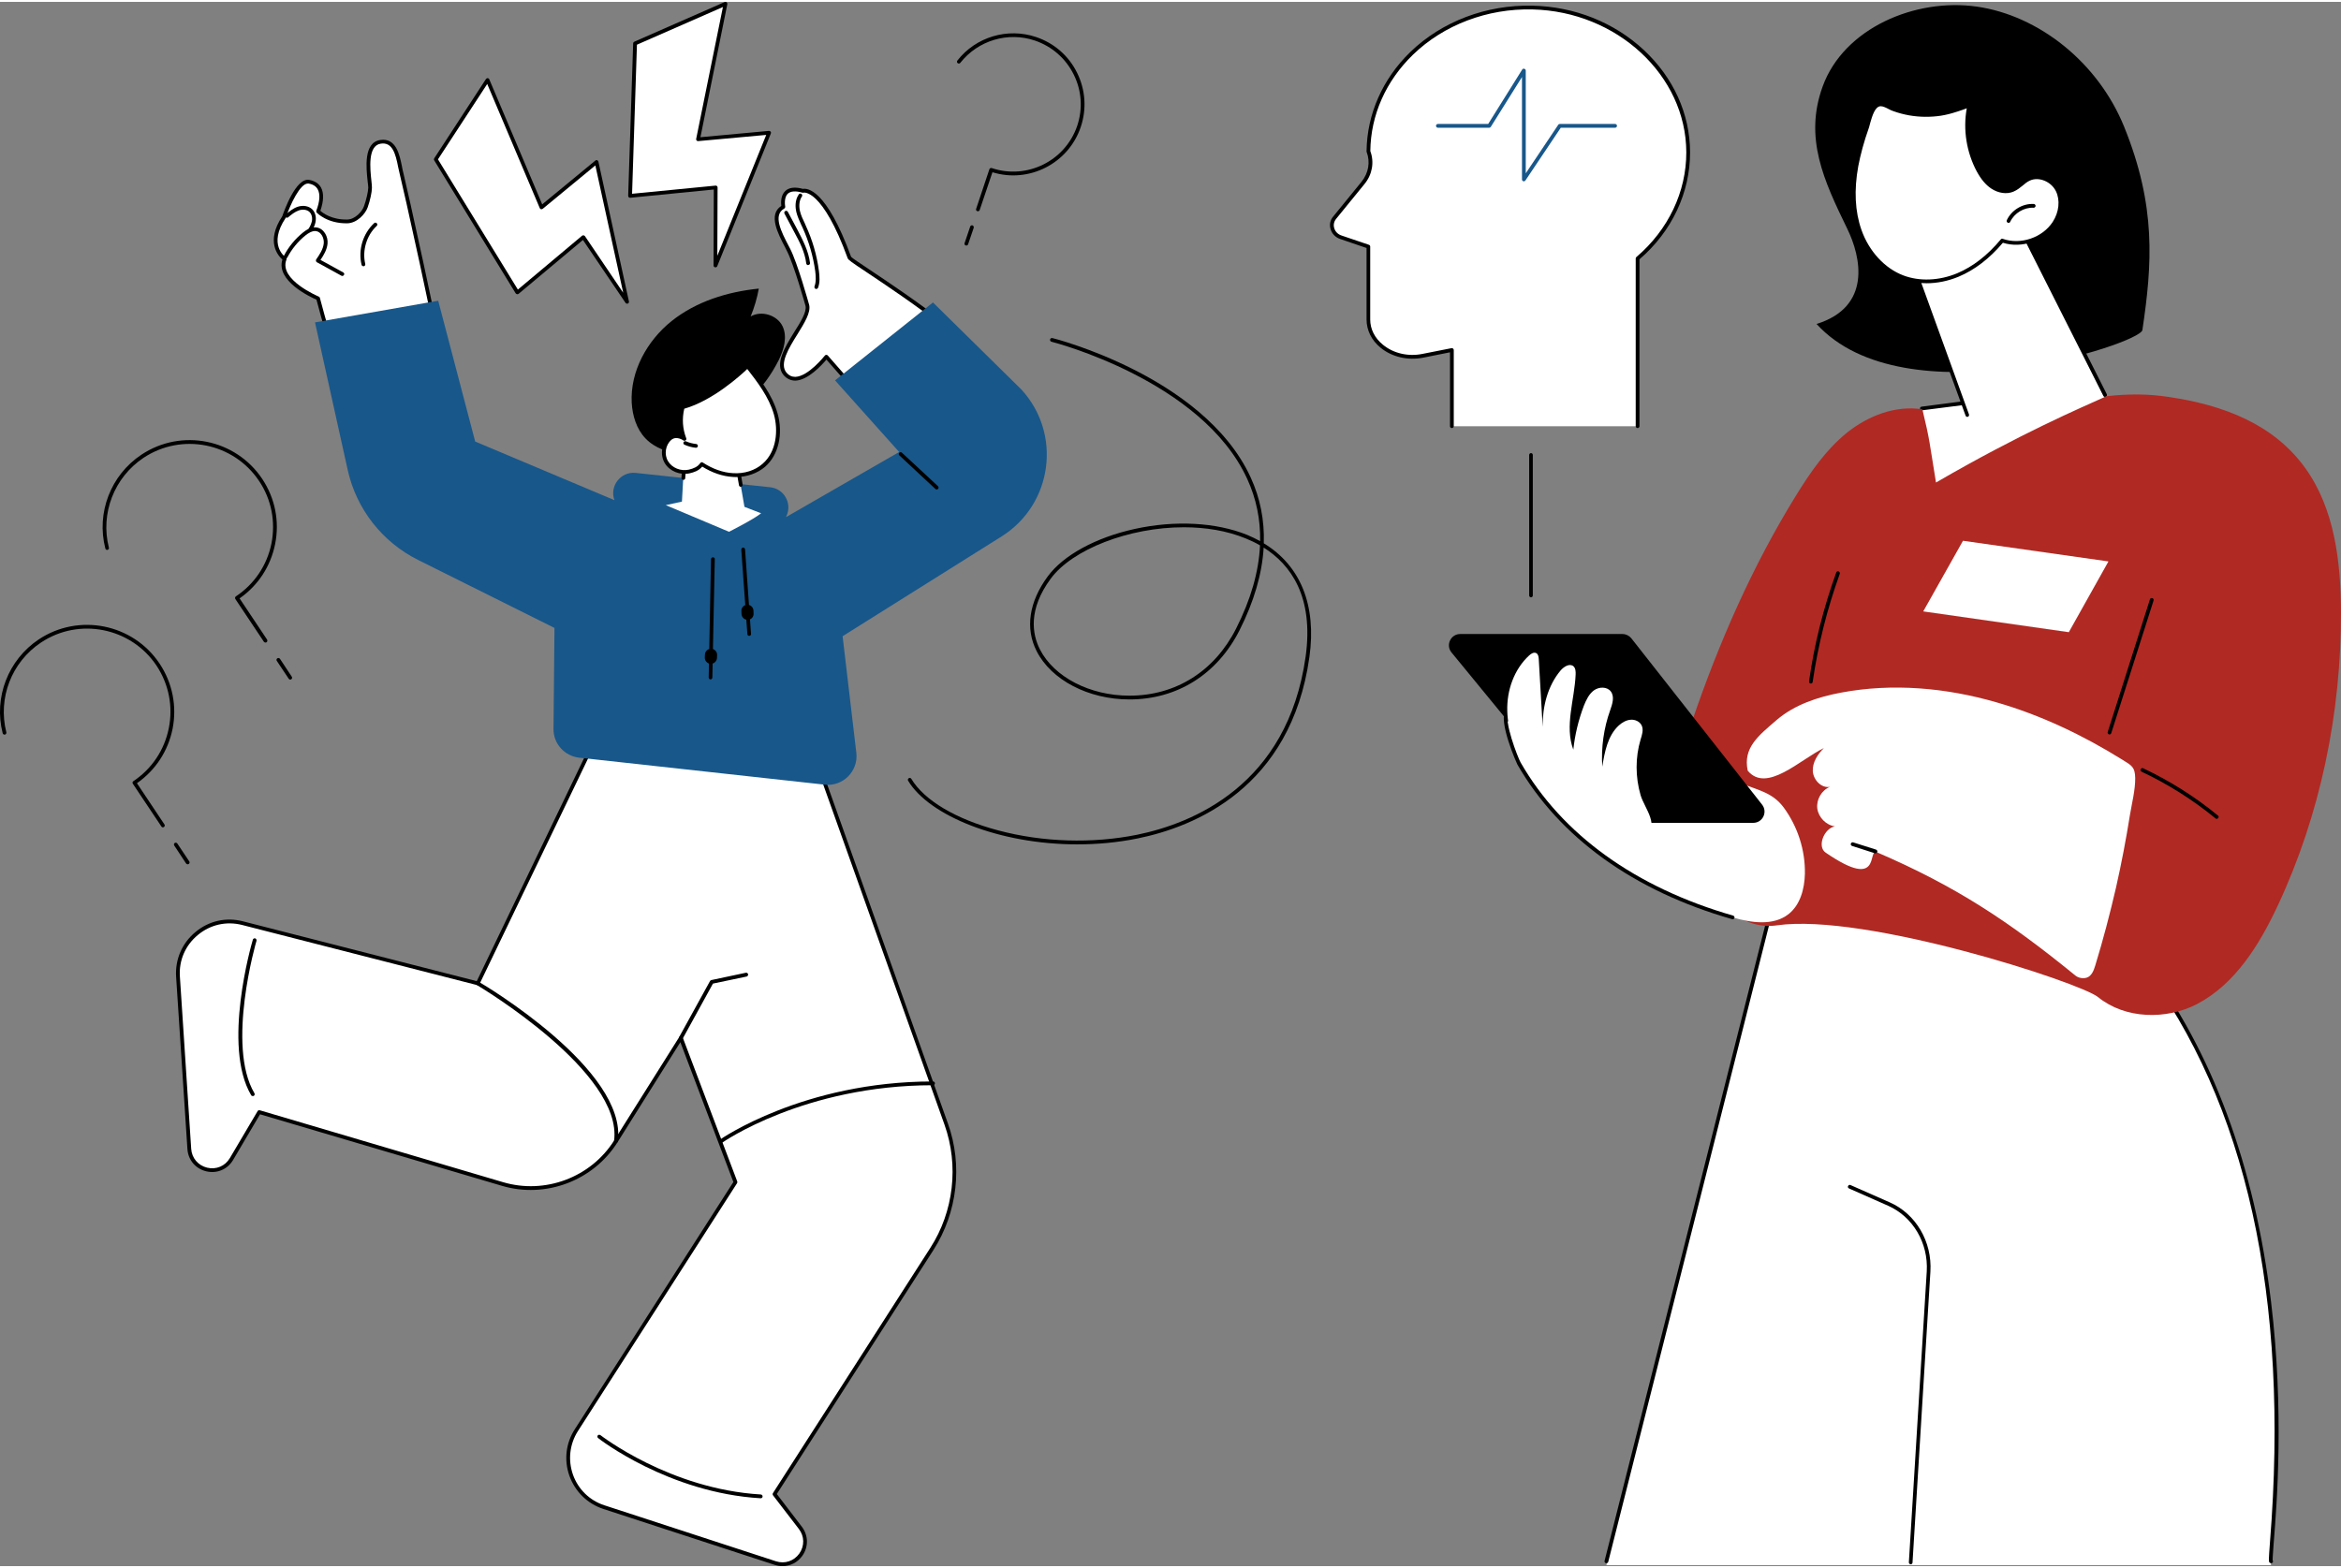 <?xml version="1.0" encoding="UTF-8"?>
<!DOCTYPE svg PUBLIC "-//W3C//DTD SVG 1.1//EN" "http://www.w3.org/Graphics/SVG/1.1/DTD/svg11.dtd">
<svg xmlns="http://www.w3.org/2000/svg" xmlns:xlink="http://www.w3.org/1999/xlink" xmlns:xodm="http://www.corel.com/coreldraw/odm/2003" xml:space="preserve" width="200" height="134" version="1.1" style="shape-rendering:geometricPrecision; text-rendering:geometricPrecision; image-rendering:optimizeQuality; fill-rule:evenodd; clip-rule:evenodd" viewBox="0 0 192.48 128.65">
 <rect x="0" y="0" width="192.48" height="128.65" fill="#808080" stroke="none"/>
 <defs>
  <style type="text/css">
   <![CDATA[
    .fil1 {fill:black;fill-rule:nonzero}
    .fil2 {fill:#18578A;fill-rule:nonzero}
    .fil3 {fill:#B02923;fill-rule:nonzero}
    .fil0 {fill:white;fill-rule:nonzero}
   ]]>
  </style>
 </defs>
 <g id="Ebene_x0020_1">
  <g id="_3050935566624">
   <path class="fil0" d="M67.49 63.34l10.31 28.96c1.22,3.42 0.79,7.21 -1.18,10.26l-12.94 20.17 2.12 2.77c1.12,1.45 -0.31,3.47 -2.06,2.9l-14.08 -4.6c-2.65,-0.86 -3.77,-4 -2.26,-6.34l13.07 -20.38 -4.49 -11.87 -5.33 8.49c-1.97,3.13 -5.8,4.57 -9.35,3.52l-19.99 -5.91 -2.27 3.86c-0.94,1.57 -3.36,1 -3.47,-0.83l-0.93 -14.17c-0.2,-2.89 2.5,-5.12 5.3,-4.4l19.35 4.95 9.68 -20.14 18.52 2.76z"/>
   <path class="fil1" d="M55.98 85.06c0,0 0.01,0 0.01,0 0.06,0 0.11,0.04 0.14,0.1l4.49 11.86c0.01,0.05 0.01,0.1 -0.02,0.14l-13.08 20.38c-0.69,1.08 -0.83,2.39 -0.41,3.59 0.43,1.21 1.38,2.13 2.59,2.52l14.09 4.6c0.73,0.24 1.48,-0.01 1.93,-0.63 0.44,-0.63 0.43,-1.42 -0.04,-2.03l-2.12 -2.76c-0.04,-0.06 -0.04,-0.13 -0.01,-0.18l12.94 -20.17c1.93,-2.99 2.36,-6.78 1.17,-10.13l-10.29 -28.87 -18.31 -2.73 -9.64 20.04c-0.03,0.07 -0.1,0.1 -0.17,0.08l-19.34 -4.95c-1.3,-0.33 -2.62,-0.03 -3.64,0.82 -1.03,0.85 -1.57,2.09 -1.48,3.42l0.93 14.17c0.05,0.76 0.57,1.37 1.31,1.55 0.75,0.18 1.48,-0.13 1.87,-0.79l2.28 -3.86c0.03,-0.06 0.11,-0.09 0.18,-0.07l19.99 5.91c3.47,1.03 7.24,-0.39 9.16,-3.45l5.34 -8.49c0.03,-0.05 0.08,-0.07 0.13,-0.07zm8.36 43.59c-0.21,0 -0.43,-0.03 -0.64,-0.1l-14.09 -4.6c-1.31,-0.43 -2.32,-1.42 -2.79,-2.72 -0.46,-1.29 -0.3,-2.7 0.45,-3.85l13.03 -20.32 -4.36 -11.5 -5.16 8.22c-2,3.18 -5.92,4.66 -9.52,3.59l-19.88 -5.88 -2.21 3.75c-0.46,0.78 -1.33,1.15 -2.21,0.94 -0.88,-0.21 -1.49,-0.93 -1.55,-1.83l-0.93 -14.17c-0.09,-1.43 0.49,-2.77 1.59,-3.68 1.1,-0.92 2.52,-1.24 3.91,-0.88l19.22 4.92 9.63 -20.02c0.03,-0.06 0.09,-0.1 0.16,-0.09l18.52 2.76c0.06,0 0.1,0.04 0.12,0.1l10.31 28.96c1.23,3.44 0.78,7.32 -1.19,10.4l-12.88 20.07 2.05 2.68c0.55,0.72 0.57,1.66 0.05,2.4 -0.39,0.55 -0.99,0.85 -1.63,0.85z"/>
   <path class="fil1" d="M59.27 93.87c-0.05,0 -0.1,-0.03 -0.13,-0.07 -0.05,-0.07 -0.04,-0.16 0.03,-0.21 0.07,-0.05 6.88,-4.8 17.54,-4.8 0.09,0 0.16,0.07 0.16,0.15 0,0.09 -0.07,0.16 -0.16,0.16 -10.56,0 -17.29,4.69 -17.35,4.74 -0.03,0.02 -0.06,0.03 -0.09,0.03z"/>
   <path class="fil1" d="M50.65 93.85c-0.01,0 -0.02,0 -0.02,0 -0.09,-0.01 -0.15,-0.09 -0.14,-0.17 0.76,-5.66 -11.16,-12.75 -11.28,-12.82 -0.07,-0.05 -0.1,-0.14 -0.06,-0.22 0.05,-0.07 0.14,-0.09 0.21,-0.05 0.51,0.29 12.22,7.27 11.44,13.13 -0.01,0.08 -0.08,0.13 -0.15,0.13z"/>
   <path class="fil1" d="M55.98 85.37c-0.03,0 -0.05,-0.01 -0.08,-0.02 -0.07,-0.04 -0.1,-0.14 -0.06,-0.21l2.54 -4.61c0.02,-0.04 0.06,-0.07 0.11,-0.08l2.83 -0.6c0.09,-0.02 0.17,0.04 0.19,0.12 0.01,0.09 -0.04,0.17 -0.12,0.19l-2.77 0.58 -2.5 4.55c-0.03,0.05 -0.09,0.08 -0.14,0.08z"/>
   <path class="fil1" d="M62.55 123.07c-0.01,0 -0.01,0 -0.01,0 -7.57,-0.44 -13.31,-4.9 -13.36,-4.95 -0.07,-0.05 -0.08,-0.15 -0.03,-0.22 0.05,-0.06 0.15,-0.07 0.22,-0.02 0.06,0.04 5.72,4.44 13.19,4.88 0.08,0.01 0.15,0.08 0.14,0.17 0,0.08 -0.07,0.14 -0.15,0.14z"/>
   <path class="fil1" d="M20.79 89.99c-0.06,0 -0.11,-0.02 -0.14,-0.07 -2.39,-4.04 0.03,-12.44 0.14,-12.79 0.02,-0.08 0.11,-0.13 0.19,-0.11 0.08,0.03 0.13,0.11 0.11,0.2 -0.03,0.08 -2.5,8.62 -0.17,12.54 0.04,0.07 0.02,0.17 -0.05,0.21 -0.03,0.02 -0.06,0.02 -0.08,0.02z"/>
   <path class="fil0" d="M29.16 36.2c-0.23,-3.57 -1.5,-6.06 -3.01,-11.82 0,0 -3.46,-1.42 -2.74,-3.24 0,0 -1.63,-1.09 -0.06,-3.44 0,0 1.04,-3.09 2.04,-2.91 1.02,0.18 1.29,1.07 0.76,2.43 0,0 0.79,0.87 2.41,0.84 0.73,-0.02 1.35,-0.74 1.52,-1.21 0.19,-0.54 0.35,-1.22 0.35,-1.56 0.01,-0.58 -0.64,-3.55 0.84,-3.78 1.41,-0.22 1.5,1.66 1.74,2.58 0.24,0.92 2.96,13.04 3.62,17.26 0,0 -0.89,1.28 -7.47,4.85z"/>
   <path class="fil1" d="M25.31 14.94c-0.63,0 -1.44,1.7 -1.81,2.81 0,0.01 -0.01,0.02 -0.02,0.03 -1.46,2.19 -0.05,3.19 0.01,3.23 0.06,0.05 0.09,0.12 0.06,0.19 -0.65,1.65 2.63,3.02 2.66,3.04 0.04,0.01 0.08,0.05 0.09,0.1 0.54,2.06 1.04,3.68 1.49,5.12 0.77,2.47 1.33,4.29 1.5,6.49 5.59,-3.05 6.95,-4.39 7.18,-4.65 -0.67,-4.22 -3.36,-16.2 -3.61,-17.17 -0.04,-0.16 -0.08,-0.34 -0.12,-0.53 -0.22,-1.15 -0.49,-2.09 -1.44,-1.94 -1.08,0.17 -0.87,2.07 -0.76,3.09 0.02,0.24 0.05,0.42 0.04,0.54 0,0.35 -0.15,1.05 -0.35,1.61 -0.19,0.54 -0.87,1.29 -1.67,1.31 -1.66,0.03 -2.49,-0.85 -2.52,-0.88 -0.04,-0.05 -0.05,-0.11 -0.03,-0.16 0.29,-0.76 0.33,-1.37 0.11,-1.76 -0.14,-0.25 -0.39,-0.41 -0.75,-0.47 -0.02,0 -0.04,0 -0.06,0zm3.85 21.41c-0.03,0 -0.05,-0.01 -0.08,-0.02 -0.04,-0.02 -0.08,-0.07 -0.08,-0.12 -0.14,-2.28 -0.71,-4.11 -1.5,-6.66 -0.44,-1.42 -0.95,-3.03 -1.48,-5.06 -0.51,-0.22 -3.35,-1.55 -2.8,-3.3 -0.34,-0.29 -1.4,-1.47 -0.01,-3.56 0.14,-0.41 1.12,-3.19 2.21,-2.99 0.45,0.08 0.78,0.29 0.97,0.62 0.25,0.45 0.23,1.12 -0.05,1.92 0.21,0.19 0.95,0.75 2.22,0.72 0.62,-0.01 1.22,-0.65 1.37,-1.1 0.19,-0.53 0.34,-1.19 0.35,-1.52 0,-0.09 -0.02,-0.28 -0.05,-0.5 -0.12,-1.12 -0.35,-3.21 1.03,-3.42 1.31,-0.21 1.6,1.23 1.79,2.18 0.03,0.19 0.07,0.36 0.11,0.51 0.25,0.98 2.97,13.11 3.62,17.28 0.01,0.04 0,0.08 -0.02,0.11 -0.04,0.05 -0.99,1.35 -7.53,4.89 -0.03,0.01 -0.05,0.02 -0.07,0.02z"/>
   <path class="fil1" d="M28.15 22.54c-0.03,0 -0.06,0 -0.08,-0.02l-2.02 -1.11c-0.04,-0.03 -0.06,-0.06 -0.07,-0.1 -0.01,-0.05 0,-0.09 0.02,-0.13 0.27,-0.39 0.57,-0.83 0.62,-1.32 0.04,-0.43 -0.21,-0.95 -0.64,-1.01 -0.32,-0.04 -0.66,0.19 -0.87,0.36 -0.62,0.5 -1.13,1.13 -1.49,1.82 -0.05,0.08 -0.14,0.11 -0.21,0.07 -0.08,-0.04 -0.11,-0.13 -0.07,-0.21 0.38,-0.74 0.93,-1.4 1.57,-1.92 0.26,-0.21 0.67,-0.48 1.11,-0.42 0.61,0.08 0.97,0.76 0.91,1.34 -0.05,0.5 -0.32,0.95 -0.58,1.33l1.87 1.03c0.08,0.04 0.11,0.14 0.06,0.21 -0.03,0.05 -0.08,0.08 -0.13,0.08z"/>
   <path class="fil1" d="M25.52 18.89c-0.03,0 -0.06,-0.01 -0.08,-0.02 -0.08,-0.05 -0.1,-0.14 -0.06,-0.22 0.17,-0.27 0.25,-0.5 0.28,-0.71 0.02,-0.26 -0.05,-0.5 -0.2,-0.65 -0.23,-0.23 -0.61,-0.24 -0.89,-0.14 -0.32,0.11 -0.61,0.34 -0.88,0.57 -0.06,0.05 -0.16,0.04 -0.21,-0.02 -0.06,-0.07 -0.05,-0.17 0.01,-0.22 0.29,-0.23 0.6,-0.5 0.99,-0.63 0.45,-0.15 0.92,-0.06 1.2,0.22 0.21,0.21 0.32,0.55 0.28,0.9 -0.02,0.26 -0.12,0.53 -0.31,0.84 -0.03,0.05 -0.08,0.08 -0.13,0.08z"/>
   <path class="fil1" d="M29.88 21.74c-0.06,0 -0.13,-0.04 -0.15,-0.11 -0.3,-1.23 0.11,-2.57 1.03,-3.43 0.06,-0.06 0.16,-0.06 0.22,0.01 0.06,0.06 0.06,0.16 -0.01,0.22 -0.83,0.77 -1.2,2.02 -0.94,3.12 0.02,0.09 -0.03,0.17 -0.11,0.19 -0.01,0 -0.02,0 -0.04,0z"/>
   <path class="fil0" d="M71.58 33.34l-3.64 -4.16c0,0 -2.19,2.83 -3.39,1.42 -1.19,-1.42 2.14,-4.34 1.83,-5.64 0,0 -0.94,-3.4 -1.56,-4.59 -0.61,-1.2 -1.59,-2.86 -0.41,-3.51 0,0 -0.39,-1.89 1.6,-1.32 0,0 1.63,-0.55 3.83,5.5 0.09,0.24 4.02,2.56 8.25,5.87 -1.8,2.48 -4.01,4.66 -6.51,6.43z"/>
   <path class="fil1" d="M69.98 20.96l0 0zm-2.04 8.07c0.05,0 0.09,0.02 0.12,0.05l3.55 4.05c2.4,-1.72 4.51,-3.8 6.27,-6.19 -2.59,-2.02 -5.08,-3.67 -6.57,-4.67 -1.33,-0.88 -1.56,-1.05 -1.61,-1.18 -2.09,-5.74 -3.62,-5.41 -3.64,-5.4 -0.03,0.01 -0.06,0.01 -0.09,0 -0.56,-0.16 -0.95,-0.13 -1.19,0.08 -0.36,0.34 -0.22,1.05 -0.22,1.06 0.01,0.07 -0.02,0.13 -0.08,0.17 -0.96,0.53 -0.23,1.93 0.36,3.06l0.12 0.23c0.62,1.2 1.53,4.49 1.57,4.63 0.15,0.62 -0.39,1.49 -0.96,2.41 -0.71,1.14 -1.52,2.44 -0.9,3.17 0.2,0.23 0.43,0.34 0.72,0.34 1.08,-0.03 2.42,-1.74 2.43,-1.75 0.03,-0.04 0.07,-0.06 0.12,-0.06 0,0 0,0 0,0zm3.64 4.47c-0.04,0 -0.08,-0.02 -0.11,-0.06l-3.52 -4.02c-0.37,0.44 -1.52,1.7 -2.55,1.73 -0.38,0 -0.7,-0.15 -0.97,-0.45 -0.76,-0.91 0.11,-2.3 0.87,-3.54 0.52,-0.82 1.05,-1.67 0.93,-2.16 -0.01,-0.03 -0.94,-3.39 -1.55,-4.56l-0.12 -0.24c-0.6,-1.15 -1.42,-2.71 -0.32,-3.42 -0.03,-0.25 -0.06,-0.87 0.33,-1.23 0.31,-0.29 0.8,-0.35 1.45,-0.17 0.34,-0.06 1.91,-0.03 3.96,5.59 0.1,0.11 0.75,0.54 1.5,1.04 1.52,1.02 4.07,2.71 6.71,4.77 0.06,0.06 0.08,0.15 0.03,0.22 -1.82,2.5 -4.03,4.68 -6.55,6.47 -0.02,0.02 -0.06,0.03 -0.09,0.03z"/>
   <path class="fil1" d="M67.11 23.61c-0.01,0 -0.03,0 -0.05,-0.01 -0.08,-0.03 -0.12,-0.12 -0.09,-0.2 0.14,-0.38 0.11,-0.82 0.06,-1.25 -0.17,-1.24 -0.53,-2.46 -1.05,-3.6 -0.03,-0.07 -0.06,-0.14 -0.1,-0.21 -0.15,-0.34 -0.32,-0.7 -0.41,-1.08 -0.07,-0.32 -0.14,-0.93 0.21,-1.43 0.05,-0.07 0.14,-0.09 0.21,-0.04 0.08,0.05 0.09,0.15 0.04,0.22 -0.2,0.29 -0.26,0.72 -0.16,1.18 0.08,0.35 0.24,0.69 0.4,1.02 0.03,0.07 0.06,0.14 0.09,0.21 0.54,1.17 0.9,2.41 1.07,3.69 0.06,0.46 0.1,0.96 -0.07,1.4 -0.03,0.07 -0.09,0.1 -0.15,0.1z"/>
   <path class="fil1" d="M66.45 21.65c-0.08,0 -0.15,-0.06 -0.16,-0.14 -0.11,-0.93 -0.55,-1.78 -0.99,-2.59l-0.8 -1.51c-0.04,-0.08 -0.01,-0.17 0.07,-0.21 0.07,-0.04 0.17,-0.01 0.21,0.07l0.8 1.5c0.42,0.81 0.9,1.72 1.02,2.7 0.01,0.09 -0.05,0.16 -0.14,0.17 -0.01,0.01 -0.01,0.01 -0.01,0.01z"/>
   <path class="fil2" d="M83.97 31.87l-7.26 -7.15 -8.05 6.41 5.27 5.89 -9.31 5.36 0.05 -0.11c0.47,-1.04 -0.21,-2.23 -1.34,-2.35l-11.06 -1.18c-1.26,-0.13 -2.17,1.11 -1.75,2.24l-11.45 -4.82 -3.04 -11.58 -10.13 1.78 2.69 12.14c0.71,3.21 2.84,5.93 5.79,7.4l11.21 5.59 -0.08 8.31c-0.01,1.21 0.9,2.22 2.1,2.36l20.2 2.22c1.5,0.17 2.77,-1.11 2.6,-2.61l-1.13 -9.6 13.08 -8.21c4.2,-2.65 4.97,-8.45 1.61,-12.09z"/>
   <path class="fil1" d="M77.01 40.1c-0.03,0 -0.07,-0.01 -0.1,-0.04l-2.96 -2.76c-0.07,-0.06 -0.07,-0.15 -0.01,-0.22 0.06,-0.06 0.16,-0.06 0.22,0l2.96 2.75c0.06,0.06 0.07,0.16 0.01,0.22 -0.03,0.03 -0.07,0.05 -0.12,0.05z"/>
   <path class="fil1" d="M58.42 55.72c0,0 0,0 0,0 -0.09,0 -0.15,-0.07 -0.15,-0.16l0.19 -9.73c0,-0.09 0.08,-0.15 0.16,-0.15 0.09,0 0.16,0.07 0.15,0.15l-0.2 9.74c0,0.08 -0.07,0.15 -0.15,0.15z"/>
   <path class="fil1" d="M58.42 54.44c-0.27,-0.01 -0.48,-0.25 -0.47,-0.52l0.01 -0.25c0.02,-0.27 0.25,-0.48 0.52,-0.47 0.28,0.01 0.49,0.25 0.48,0.52l-0.01 0.25c-0.02,0.27 -0.25,0.48 -0.53,0.47z"/>
   <path class="fil1" d="M61.6 52.14c-0.08,0 -0.15,-0.06 -0.15,-0.14l-0.5 -6.95c0,-0.09 0.06,-0.16 0.14,-0.17 0.09,0 0.16,0.06 0.17,0.15l0.49 6.95c0.01,0.08 -0.05,0.16 -0.14,0.16 0,0 0,0 -0.01,0z"/>
   <path class="fil1" d="M61.5 50.82c-0.27,0.02 -0.51,-0.19 -0.53,-0.46l-0.01 -0.25c-0.02,-0.27 0.18,-0.51 0.46,-0.53 0.27,-0.01 0.51,0.19 0.53,0.47l0.01 0.25c0.02,0.27 -0.19,0.51 -0.46,0.52z"/>
   <path class="fil1" d="M64.03 29.46c0.42,-0.87 0.73,-1.92 0.31,-2.79 -0.45,-0.92 -1.74,-1.31 -2.62,-0.8 0.3,-0.73 0.53,-1.51 0.67,-2.29 -2.58,0.26 -5.15,1.06 -7.17,2.67 -2.02,1.62 -3.41,4.13 -3.28,6.71 0.06,1.07 0.39,2.17 1.14,2.95 0.78,0.81 1.92,1.18 3.05,1.31 1.46,0.17 3.02,-0.05 4.22,-0.9 0.81,-0.57 1.41,-1.46 1.6,-2.44 0.04,-0.25 0.06,-0.51 0.05,-0.76 -0.01,-0.18 -0.14,-0.5 -0.09,-0.67 0.05,-0.2 0.38,-0.43 0.52,-0.59 0.19,-0.23 0.38,-0.46 0.56,-0.7 0.39,-0.53 0.74,-1.11 1.04,-1.7z"/>
   <path class="fil1" d="M61.66 29.91c-0.03,0 -0.07,-0.01 -0.09,-0.03 -0.07,-0.06 -0.09,-0.15 -0.03,-0.22 0.46,-0.61 0.76,-1.32 0.88,-2.07 0.01,-0.09 0.09,-0.14 0.18,-0.13 0.08,0.01 0.14,0.09 0.13,0.17 -0.13,0.81 -0.46,1.57 -0.95,2.22 -0.03,0.04 -0.07,0.06 -0.12,0.06z"/>
   <path class="fil0" d="M62.58 42.06l-1.37 -0.53 -0.64 -3.68c0,0 -0.82,-5.28 -4.27,-0.93l-0.23 4.18 -1.33 0.29 5.2 2.19c0,0 2.01,-1.01 2.64,-1.52z"/>
   <path class="fil1" d="M60.91 39.88c-0.08,0 -0.14,-0.05 -0.15,-0.13l-0.31 -1.77c0,-0.03 -0.35,-2.24 -1.48,-2.54 -0.67,-0.18 -1.51,0.35 -2.49,1.58l-0.14 2.15c0,0.08 -0.07,0.15 -0.16,0.14 -0.09,0 -0.15,-0.08 -0.15,-0.16l0.15 -2.2c0,-0.03 0.01,-0.06 0.03,-0.09 1.08,-1.35 2.03,-1.93 2.84,-1.72 1.32,0.35 1.7,2.69 1.71,2.79l0.3 1.77c0.01,0.08 -0.05,0.16 -0.13,0.18 0,0 -0.01,0 -0.02,0z"/>
   <path class="fil0" d="M57.7 38.02c0.77,0.5 1.65,0.85 2.56,0.9 0.91,0.05 1.86,-0.21 2.55,-0.81 1.15,-1 1.39,-2.76 0.96,-4.23 -0.41,-1.47 -1.37,-2.72 -2.31,-3.92 0,0 -2.66,2.65 -5.33,3.37 -0.23,0.93 -0.16,1.79 0.15,2.61 0,0 -0.67,-0.47 -1.18,-0.04 -0.55,0.47 -0.68,1.35 -0.3,1.96 0.37,0.62 1.17,0.92 1.87,0.76 0.4,-0.09 0.76,-0.22 1.03,-0.6z"/>
   <path class="fil1" d="M57.7 37.86c0.03,0 0.06,0.01 0.09,0.03 0.8,0.52 1.66,0.83 2.48,0.87 0.92,0.06 1.81,-0.22 2.43,-0.77 1.16,-1 1.3,-2.76 0.93,-4.07 -0.41,-1.43 -1.38,-2.69 -2.19,-3.73 -0.55,0.53 -2.83,2.6 -5.18,3.27 -0.19,0.83 -0.14,1.63 0.16,2.42 0.03,0.07 0.01,0.14 -0.05,0.18 -0.05,0.04 -0.12,0.05 -0.18,0.01 -0.02,-0.02 -0.58,-0.4 -0.99,-0.05 -0.49,0.42 -0.61,1.21 -0.27,1.76 0.33,0.55 1.05,0.84 1.71,0.69 0.4,-0.1 0.71,-0.22 0.94,-0.54 0.03,-0.05 0.08,-0.07 0.12,-0.07zm2.79 1.22c-0.08,0 -0.16,0 -0.24,-0.01 -0.83,-0.05 -1.7,-0.34 -2.51,-0.85 -0.31,0.36 -0.7,0.47 -1.03,0.55 -0.79,0.18 -1.65,-0.17 -2.05,-0.83 -0.41,-0.69 -0.27,-1.63 0.34,-2.15 0.34,-0.3 0.74,-0.25 1.02,-0.15 -0.23,-0.77 -0.24,-1.55 -0.04,-2.34 0.01,-0.06 0.05,-0.1 0.11,-0.12 2.6,-0.7 5.23,-3.3 5.26,-3.33 0.03,-0.03 0.07,-0.04 0.12,-0.04 0.04,0 0.08,0.02 0.11,0.06 0.85,1.08 1.9,2.41 2.35,3.97 0.48,1.7 0.08,3.43 -1.02,4.39 -0.63,0.54 -1.5,0.85 -2.42,0.85z"/>
   <path class="fil1" d="M57.22 36.67c0,0 -0.01,0 -0.01,0 -0.32,-0.03 -0.64,-0.12 -0.93,-0.25 -0.08,-0.03 -0.11,-0.12 -0.08,-0.2 0.04,-0.08 0.12,-0.11 0.2,-0.08 0.27,0.12 0.55,0.19 0.84,0.22 0.08,0.01 0.15,0.08 0.14,0.17 -0.01,0.08 -0.08,0.14 -0.16,0.14z"/>
   <polygon class="fil0" points="35.83,12.95 40.09,6.43 44.52,16.9 49.05,13.17 51.56,24.67 47.96,19.35 42.54,23.89 "/>
   <path class="fil1" d="M47.96 19.2c0,0 0.01,0 0.02,0 0.04,0 0.08,0.03 0.11,0.06l3.15 4.66 -2.29 -10.47 -4.33 3.57c-0.04,0.03 -0.09,0.04 -0.14,0.03 -0.05,-0.01 -0.08,-0.05 -0.1,-0.09l-4.32 -10.21 -4.05 6.2 6.57 10.71 5.28 -4.43c0.02,-0.02 0.06,-0.03 0.1,-0.03zm3.6 5.62c-0.05,0 -0.1,-0.02 -0.13,-0.07l-3.5 -5.17 -5.29 4.43c-0.04,0.03 -0.08,0.04 -0.13,0.03 -0.04,-0.01 -0.08,-0.03 -0.11,-0.07l-6.7 -10.94c-0.03,-0.05 -0.03,-0.11 0,-0.16l4.26 -6.53c0.04,-0.05 0.09,-0.07 0.14,-0.07 0.06,0.01 0.11,0.04 0.13,0.1l4.35 10.28 4.37 -3.6c0.04,-0.04 0.09,-0.05 0.15,-0.03 0.05,0.02 0.09,0.06 0.1,0.11l2.51 11.5c0.02,0.08 -0.02,0.15 -0.09,0.18 -0.02,0.01 -0.04,0.01 -0.06,0.01z"/>
   <polygon class="fil0" points="52.22,3.41 59.65,0.16 57.39,11.3 63.24,10.76 58.83,21.68 58.85,15.26 51.81,15.96 "/>
   <path class="fil1" d="M58.85 15.11c0.04,0 0.07,0.01 0.1,0.04 0.03,0.02 0.05,0.07 0.05,0.11l-0.02 5.62 4.02 -9.94 -5.59 0.51c-0.05,0.01 -0.1,-0.01 -0.13,-0.05 -0.04,-0.04 -0.05,-0.08 -0.04,-0.13l2.2 -10.85 -7.07 3.1 -0.4 12.26 6.86 -0.67c0.01,0 0.01,0 0.02,0zm-0.02 6.72c-0.01,0 -0.02,0 -0.03,0 -0.08,-0.01 -0.13,-0.08 -0.13,-0.15l0.02 -6.25 -6.87 0.68c-0.04,0 -0.08,-0.01 -0.12,-0.04 -0.03,-0.03 -0.05,-0.08 -0.05,-0.12l0.41 -12.54c0,-0.06 0.04,-0.11 0.1,-0.14l7.43 -3.26c0.05,-0.02 0.11,-0.01 0.15,0.02 0.05,0.04 0.07,0.1 0.06,0.16l-2.21 10.94 5.63 -0.52c0.06,0 0.11,0.02 0.14,0.06 0.04,0.05 0.04,0.1 0.02,0.15l-4.41 10.92c-0.02,0.06 -0.08,0.09 -0.14,0.09z"/>
   <path class="fil0" d="M186.74 128.57c-0.45,0.08 4.59,-29.56 -10.53,-49.55l-30.14 -6.13 -13.99 55.68 54.66 0z"/>
   <path class="fil1" d="M186.71 128.11l0 0zm0 0l0 0 0 0zm0 0c0,0 0,0 0,0 0,0 0,0 0,0zm0 0c0,0 0,0 0,0 0,0 0,0 0,0zm-54.63 0.3c-0.01,0 -0.02,0 -0.04,0 -0.08,-0.02 -0.13,-0.11 -0.11,-0.19l13.99 -55.37c0.02,-0.08 0.1,-0.13 0.18,-0.11l30.14 6.13c0.04,0.01 0.07,0.03 0.09,0.06 5.54,7.32 9.04,16.74 10.4,27.99 1.08,8.99 0.48,16.55 0.22,19.78 -0.05,0.73 -0.1,1.31 -0.09,1.47 0.02,0.02 0.02,0.04 0.02,0.06 0.03,0.08 -0.03,0.16 -0.11,0.18 -0.05,0.01 -0.11,-0.01 -0.15,-0.04 -0.1,-0.09 -0.09,-0.18 0.02,-1.69 1.61,-20.15 -1.93,-36.13 -10.52,-47.52l-29.94 -6.09 -13.95 55.23c-0.02,0.07 -0.08,0.11 -0.15,0.11z"/>
   <path class="fil1" d="M157.1 128.5c0,0 0,0 -0.01,0 -0.08,-0.01 -0.15,-0.08 -0.14,-0.17l1.47 -23.92c0.14,-2.33 -1.14,-4.5 -3.18,-5.4l-3.21 -1.42c-0.08,-0.03 -0.12,-0.12 -0.08,-0.2 0.04,-0.08 0.13,-0.12 0.2,-0.08l3.22 1.42c2.16,0.95 3.5,3.24 3.35,5.7l-1.47 23.92c0,0.09 -0.07,0.15 -0.15,0.15z"/>
   <path class="fil1" d="M151.87 18.63c-1.91,-3.93 -3.55,-7.43 -2.01,-11.67 1.74,-4.81 7.64,-7.3 12.69,-6.57 5.06,0.73 9.94,4.56 12.1,9.88 2.65,6.54 2.31,11.28 1.5,16.72 -0.16,1.14 -19.54,7.46 -26.79,-0.5 4.53,-1.41 3.68,-5.48 2.51,-7.86z"/>
   <path class="fil0" d="M166.01 18.31l7.43 15.06c0,0 -8.52,10.5 -14.94,10.08 -6.42,-0.41 -5.22,-7.68 -0.44,-9.94l3.43 -0.52 -4.36 -11.74 8.88 -2.94z"/>
   <path class="fil1" d="M161.75 34.13c-0.06,0 -0.12,-0.04 -0.14,-0.11l-4.63 -12.72c-0.01,-0.04 -0.01,-0.08 0.01,-0.12 0.02,-0.04 0.05,-0.07 0.09,-0.08l8.88 -2.94c0.07,-0.02 0.15,0.01 0.19,0.08l7.07 14.02c0.04,0.08 0.01,0.17 -0.07,0.21 -0.07,0.04 -0.17,0.01 -0.21,-0.07l-7.01 -13.9 -8.6 2.84 4.56 12.58c0.03,0.08 -0.01,0.17 -0.08,0.2 -0.02,0 -0.04,0.01 -0.06,0.01z"/>
   <path class="fil1" d="M158.02 33.59c-0.08,0 -0.14,-0.05 -0.15,-0.13 -0.02,-0.09 0.05,-0.16 0.13,-0.17l3.22 -0.42c0.09,0 0.16,0.05 0.17,0.14 0.02,0.08 -0.04,0.16 -0.13,0.17l-3.22 0.41c-0.01,0 -0.01,0 -0.02,0z"/>
   <path class="fil0" d="M152.64 13.49c-0.32,1.76 -0.33,3.62 0.27,5.31 0.59,1.69 1.84,3.19 3.52,3.84 1.45,0.55 3.11,0.42 4.55,-0.18 1.43,-0.6 2.65,-1.64 3.65,-2.83 1.53,0.55 3.39,-0.09 4.28,-1.45 0.5,-0.79 0.69,-1.84 0.27,-2.68 -0.42,-0.84 -1.51,-1.34 -2.36,-0.94 -0.48,0.23 -0.83,0.69 -1.32,0.9 -0.55,0.23 -1.2,0.09 -1.69,-0.24 -0.5,-0.33 -0.85,-0.83 -1.14,-1.36 -0.89,-1.65 -1.16,-3.63 -0.73,-5.45 -0.04,0.17 -0.96,0.43 -1.12,0.48 -0.41,0.14 -0.84,0.25 -1.27,0.31 -0.84,0.13 -1.71,0.13 -2.55,-0.02 -0.43,-0.08 -0.85,-0.19 -1.26,-0.33 -0.33,-0.12 -0.75,-0.42 -1.1,-0.43 -0.72,-0.01 -0.93,1.31 -1.11,1.83 -0.37,1.06 -0.69,2.13 -0.89,3.24z"/>
   <path class="fil1" d="M161.8 8.34l0 0zm-0.01 0.03c0,0 0,0 0,0 0,0 0,0 0,0zm-9.15 5.12l0 0 0 0zm2 -4.91c-0.48,0 -0.71,0.83 -0.87,1.38 -0.03,0.13 -0.06,0.24 -0.09,0.34 -0.44,1.24 -0.71,2.27 -0.89,3.21 -0.36,1.97 -0.27,3.73 0.26,5.24 0.62,1.76 1.91,3.16 3.43,3.74 1.33,0.51 2.95,0.45 4.44,-0.17 1.29,-0.54 2.5,-1.48 3.59,-2.79 0.04,-0.05 0.11,-0.07 0.17,-0.04 1.46,0.51 3.26,-0.1 4.1,-1.4 0.52,-0.8 0.62,-1.79 0.26,-2.52 -0.39,-0.8 -1.42,-1.22 -2.15,-0.87 -0.22,0.1 -0.4,0.25 -0.6,0.42 -0.22,0.18 -0.45,0.36 -0.73,0.48 -0.55,0.24 -1.26,0.14 -1.84,-0.25 -0.45,-0.3 -0.83,-0.75 -1.19,-1.41 -0.84,-1.57 -1.14,-3.44 -0.82,-5.19 -0.17,0.07 -0.41,0.15 -0.74,0.26 -0.04,0.01 -0.08,0.02 -0.1,0.03 -0.42,0.14 -0.85,0.25 -1.29,0.32 -0.87,0.13 -1.75,0.12 -2.61,-0.03 -0.44,-0.08 -0.87,-0.19 -1.28,-0.34 -0.13,-0.04 -0.26,-0.1 -0.39,-0.17 -0.23,-0.12 -0.47,-0.24 -0.66,-0.24 0,0 0,0 0,0zm3.76 14.56c-0.71,0 -1.4,-0.12 -2.02,-0.36 -1.62,-0.62 -2.97,-2.09 -3.62,-3.93 -0.55,-1.56 -0.64,-3.37 -0.27,-5.39 0.17,-0.96 0.46,-2 0.89,-3.26 0.03,-0.09 0.06,-0.2 0.1,-0.33 0.18,-0.64 0.44,-1.6 1.16,-1.6 0,0 0,0 0,0 0.27,0 0.53,0.14 0.8,0.27 0.12,0.07 0.25,0.13 0.35,0.16 0.4,0.14 0.81,0.25 1.23,0.33 0.83,0.14 1.68,0.15 2.51,0.02 0.42,-0.07 0.84,-0.17 1.24,-0.3 0.02,-0.01 0.06,-0.02 0.11,-0.04 0.66,-0.2 0.87,-0.31 0.92,-0.36 0.03,-0.07 0.1,-0.11 0.17,-0.1 0.09,0.02 0.14,0.11 0.12,0.19l0 0c-0.41,1.79 -0.16,3.74 0.72,5.35 0.33,0.62 0.68,1.03 1.08,1.3 0.5,0.34 1.09,0.42 1.55,0.23 0.24,-0.1 0.44,-0.27 0.65,-0.44 0.21,-0.17 0.42,-0.34 0.67,-0.46 0.89,-0.42 2.08,0.05 2.56,1.01 0.41,0.84 0.3,1.92 -0.28,2.83 -0.9,1.38 -2.79,2.05 -4.36,1.55 -1.11,1.31 -2.33,2.24 -3.64,2.79 -0.86,0.36 -1.77,0.54 -2.64,0.54z"/>
   <path class="fil0" d="M167.22 16.78c-0.86,-0.05 -1.72,0.47 -2.08,1.24l2.08 -1.24z"/>
   <path class="fil1" d="M165.14 18.18c-0.02,0 -0.04,-0.01 -0.06,-0.02 -0.08,-0.04 -0.11,-0.13 -0.08,-0.2 0.39,-0.84 1.3,-1.39 2.22,-1.34 0.08,0 0.15,0.08 0.15,0.16 -0.01,0.09 -0.08,0.15 -0.16,0.15 -0.8,-0.04 -1.59,0.44 -1.93,1.16 -0.02,0.05 -0.08,0.09 -0.14,0.09z"/>
   <path class="fil3" d="M180.63 82.43c3.14,-1.64 5.12,-4.85 6.63,-8.06 3.53,-7.53 5.24,-15.89 5.22,-24.21 -0.02,-4.13 -0.53,-8.47 -2.94,-11.82 -2.61,-3.63 -6.75,-5.18 -11.17,-5.84 -1.78,-0.27 -3.29,-0.27 -5.17,-0.07 -2.13,0.96 -7.12,3.09 -14.02,7.1 -0.56,-3.41 -0.49,-3.41 -1.12,-6.02 -2.2,-0.35 -4.46,0.53 -6.2,1.92 -1.73,1.4 -3.02,3.27 -4.19,5.17 -3.58,5.79 -6.33,12.07 -8.53,18.52 -0.78,2.28 -1.5,4.66 -1.25,7.06 0.28,2.71 0.79,5.29 2.79,7.14 0.64,0.6 1.25,1.13 1.79,1.58 1.01,0.85 2.33,1.24 3.63,1.05 7.24,-1.04 24.91,4.69 26.4,5.9 2.24,1.82 5.62,1.88 8.13,0.58z"/>
   <path class="fil1" d="M173.44 60.25c-0.01,0 -0.03,0 -0.05,-0.01 -0.07,-0.03 -0.12,-0.11 -0.09,-0.19l3.47 -10.91c0.02,-0.08 0.11,-0.13 0.19,-0.1 0.09,0.02 0.13,0.11 0.11,0.19l-3.48 10.91c-0.02,0.07 -0.08,0.11 -0.15,0.11z"/>
   <path class="fil1" d="M148.89 56.06c0,0 -0.01,0 -0.02,0 -0.08,-0.01 -0.14,-0.09 -0.13,-0.17 0.43,-3.05 1.19,-6.06 2.24,-8.96 0.03,-0.08 0.11,-0.12 0.19,-0.09 0.08,0.03 0.12,0.11 0.1,0.19 -1.04,2.88 -1.79,5.87 -2.23,8.9 -0.01,0.08 -0.07,0.13 -0.15,0.13z"/>
   <path class="fil0" d="M172.27 79.27c-0.12,0.4 -0.3,0.85 -0.69,0.98 -0.31,0.1 -0.7,0.03 -0.95,-0.18 -5.47,-4.46 -9.83,-7.34 -16.31,-10.13 -0.82,-0.35 0.48,3.25 -4.21,0.03 -0.74,-0.5 -0.12,-2.01 0.76,-2.16 -0.73,-0.1 -1.35,-0.74 -1.45,-1.47 -0.09,-0.73 0.35,-1.5 1.04,-1.78 -0.71,0.13 -1.37,-0.58 -1.41,-1.3 -0.03,-0.72 0.4,-1.38 0.91,-1.89 -1.96,0.95 -4.71,3.73 -6.26,1.86 -0.41,-1.9 0.91,-2.9 2.38,-4.17 1.47,-1.26 3.38,-1.89 5.29,-2.25 4.24,-0.8 8.65,-0.4 12.79,0.8 3.64,1.05 7.12,2.71 10.33,4.71 0.79,0.49 1.05,0.6 1.07,1.51 0.01,0.98 -0.27,2.06 -0.43,3.02 -0.32,2.01 -0.7,4.01 -1.15,6 -0.5,2.16 -1.06,4.3 -1.71,6.42z"/>
   <path class="fil1" d="M154.2 70.03c-0.01,0 -0.03,-0.01 -0.05,-0.01l-1.87 -0.6c-0.08,-0.03 -0.13,-0.11 -0.1,-0.19 0.03,-0.09 0.12,-0.13 0.2,-0.1l1.87 0.59c0.08,0.03 0.13,0.12 0.1,0.2 -0.02,0.06 -0.08,0.11 -0.15,0.11z"/>
   <path class="fil1" d="M182.26 67.19c-0.03,0 -0.07,-0.01 -0.09,-0.03 -1.86,-1.53 -3.91,-2.82 -6.09,-3.85 -0.07,-0.03 -0.11,-0.13 -0.07,-0.2 0.04,-0.08 0.12,-0.11 0.2,-0.08 2.2,1.04 4.27,2.34 6.15,3.89 0.07,0.05 0.08,0.15 0.02,0.21 -0.03,0.04 -0.07,0.06 -0.12,0.06z"/>
   <path class="fil0" d="M148.4 71.72c-0.03,1.23 -0.38,2.56 -1.36,3.32 -1.26,0.97 -3.05,0.7 -4.58,0.26 -7.26,-2.09 -13.8,-6.11 -17.56,-12.66 -0.16,-0.27 -1.54,-3.58 -0.97,-4.32 0.53,-0.71 1.85,0.63 2.72,0.81 3.73,0.78 7.42,1.8 11.02,3.05 1.86,0.64 3.69,1.34 5.5,2.09 1.39,0.58 2.56,0.74 3.49,1.99 1.15,1.57 1.78,3.51 1.74,5.46z"/>
   <path class="fil1" d="M142.46 75.45c-0.02,0 -0.03,0 -0.05,-0.01 -8.1,-2.32 -14.2,-6.73 -17.65,-12.72 -0.02,-0.03 -1.63,-3.6 -0.95,-4.5 0.05,-0.06 0.15,-0.08 0.21,-0.03 0.07,0.05 0.08,0.15 0.03,0.22 -0.47,0.63 0.76,3.77 0.98,4.15 3.41,5.93 9.45,10.28 17.47,12.59 0.08,0.02 0.13,0.11 0.11,0.19 -0.02,0.07 -0.09,0.11 -0.15,0.11z"/>
   <path class="fil1" d="M120.06 51.99l13.34 0c0.28,0 0.55,0.13 0.73,0.35l10.75 13.68c0.48,0.61 0.05,1.5 -0.73,1.5l-12.87 0c-0.28,0 -0.54,-0.12 -0.72,-0.34l-11.22 -13.68c-0.49,-0.6 -0.06,-1.51 0.72,-1.51z"/>
   <path class="fil0" d="M125.73 53.75c0.16,-0.15 0.39,-0.29 0.58,-0.19 0.17,0.09 0.2,0.31 0.21,0.5 0.11,1.85 0.21,3.7 0.32,5.56 -0.02,-1.66 0.41,-3.37 1.48,-4.64 0.27,-0.31 0.73,-0.6 1.05,-0.34 0.18,0.16 0.19,0.44 0.18,0.69 -0.09,2.08 -0.92,4.23 -0.19,6.17 0.13,-1.23 0.43,-2.46 0.87,-3.62 0.19,-0.47 0.42,-0.96 0.83,-1.26 0.42,-0.3 1.07,-0.31 1.38,0.09 0.33,0.43 0.13,1.04 -0.05,1.55 -0.53,1.48 -0.75,3.07 -0.65,4.64 0.2,-1.23 0.45,-2.55 1.36,-3.39 0.27,-0.24 0.6,-0.44 0.97,-0.47 0.36,-0.03 0.75,0.14 0.91,0.47 0.17,0.36 0.03,0.78 -0.09,1.16 -0.44,1.48 -0.43,3.09 0,4.57 0.32,1.1 1.71,2.6 0.24,3.46 -0.5,0.3 -1.12,0.32 -1.7,0.24 -1.64,-0.24 -3.06,-1.22 -4.34,-2.27 -1.31,-1.07 -2.55,-2.25 -3.5,-3.64 -0.95,-1.39 -1.62,-3.02 -1.66,-4.71 -0.05,-1.69 0.56,-3.43 1.8,-4.57z"/>
   <polygon class="fil0" points="170.1,51.84 158.13,50.13 161.4,44.32 173.36,46.02 "/>
   <path class="fil0" d="M109.74 17.74l2.33 -2.85c0.61,-0.75 0.77,-1.72 0.44,-2.6l0 0c0.06,-6.65 6.11,-12 13.49,-11.83 7.07,0.17 12.78,5.48 12.81,11.9 0.01,3.45 -1.6,6.56 -4.16,8.74l0 13.8 -15.28 0 0 -6.27 -2.38 0.48c-2.29,0.46 -4.48,-1.01 -4.48,-2.99l0 -6 -2.24 -0.75c-0.73,-0.25 -1,-1.06 -0.53,-1.63z"/>
   <path class="fil1" d="M134.65 35.05c-0.09,0 -0.16,-0.07 -0.16,-0.15l0 -13.8c0,-0.04 0.02,-0.09 0.06,-0.12 2.62,-2.23 4.11,-5.37 4.1,-8.62 -0.02,-6.31 -5.7,-11.58 -12.65,-11.74 -3.71,-0.09 -7.29,1.27 -9.82,3.72 -2.23,2.16 -3.48,4.97 -3.51,7.93 0.34,0.92 0.16,1.93 -0.48,2.71l-2.33 2.86c-0.18,0.22 -0.24,0.5 -0.16,0.76 0.08,0.29 0.3,0.52 0.62,0.62l2.24 0.76c0.06,0.02 0.1,0.08 0.1,0.14l0 6c0,0.79 0.37,1.53 1.05,2.08 0.86,0.71 2.08,0.99 3.25,0.75l2.38 -0.47c0.05,-0.01 0.09,0 0.13,0.03 0.03,0.03 0.06,0.07 0.06,0.12l0 6.27c0,0.08 -0.07,0.15 -0.16,0.15 -0.09,0 -0.15,-0.07 -0.15,-0.15l0 -6.08 -2.2 0.44c-1.26,0.25 -2.57,-0.05 -3.51,-0.82 -0.74,-0.61 -1.15,-1.43 -1.15,-2.32l0 -5.88 -2.14 -0.73c-0.41,-0.13 -0.71,-0.44 -0.82,-0.83 -0.11,-0.36 -0.03,-0.74 0.22,-1.03l2.33 -2.86c0.57,-0.71 0.73,-1.62 0.42,-2.44 -0.01,-0.03 -0.02,-0.06 -0.01,-0.09 0.04,-3.04 1.32,-5.93 3.6,-8.14 2.59,-2.51 6.26,-3.9 10.05,-3.81 3.45,0.08 6.7,1.37 9.14,3.64 2.44,2.27 3.8,5.26 3.81,8.41 0.01,3.32 -1.5,6.53 -4.16,8.81l0 13.73c0,0.08 -0.07,0.15 -0.15,0.15z"/>
   <path class="fil2" d="M125.3 14.76c-0.02,0 -0.03,0 -0.05,-0.01 -0.07,-0.02 -0.11,-0.08 -0.11,-0.15l0 -8.42 -2.56 4.09c-0.03,0.05 -0.08,0.08 -0.13,0.08l-4.23 0c-0.08,0 -0.15,-0.07 -0.15,-0.16 0,-0.08 0.07,-0.15 0.15,-0.15l4.14 0 2.8 -4.48c0.04,-0.06 0.11,-0.08 0.17,-0.06 0.07,0.02 0.12,0.08 0.12,0.15l0 8.45 2.67 -3.99c0.03,-0.05 0.08,-0.07 0.13,-0.07l4.55 0c0.08,0 0.15,0.07 0.15,0.15 0,0.09 -0.07,0.16 -0.15,0.16l-4.47 0 -2.91 4.34c-0.03,0.04 -0.08,0.07 -0.12,0.07z"/>
   <path class="fil1" d="M125.88 48.97c-0.08,0 -0.15,-0.07 -0.15,-0.15l0 -11.55c0,-0.09 0.07,-0.16 0.15,-0.16 0.09,0 0.15,0.07 0.15,0.16l0 11.55c0,0.08 -0.06,0.15 -0.15,0.15z"/>
   <path class="fil1" d="M21.83 52.69c-0.05,0 -0.1,-0.02 -0.13,-0.06l-2.35 -3.52c-0.02,-0.04 -0.03,-0.08 -0.02,-0.12 0.01,-0.04 0.03,-0.07 0.07,-0.1 1.52,-1.01 2.56,-2.56 2.92,-4.35 0.35,-1.79 0,-3.62 -1.02,-5.14 -2.1,-3.14 -6.35,-3.99 -9.5,-1.9 -2.41,1.61 -3.56,4.57 -2.85,7.38 0.03,0.08 -0.03,0.16 -0.1,0.19 -0.09,0.02 -0.17,-0.03 -0.19,-0.12 -0.75,-2.93 0.44,-6.03 2.97,-7.71 3.29,-2.19 7.74,-1.29 9.93,1.99 1.06,1.59 1.44,3.5 1.06,5.37 -0.37,1.83 -1.4,3.4 -2.92,4.46l2.26 3.39c0.04,0.07 0.03,0.17 -0.05,0.22 -0.02,0.02 -0.05,0.02 -0.08,0.02z"/>
   <path class="fil1" d="M23.86 55.74c-0.05,0 -0.09,-0.03 -0.12,-0.07l-0.98 -1.47c-0.05,-0.07 -0.03,-0.16 0.04,-0.21 0.07,-0.05 0.17,-0.03 0.22,0.04l0.97 1.47c0.05,0.07 0.03,0.16 -0.04,0.21 -0.03,0.02 -0.06,0.03 -0.09,0.03z"/>
   <path class="fil1" d="M13.39 67.89c-0.05,0 -0.1,-0.03 -0.12,-0.07l-2.35 -3.52c-0.02,-0.03 -0.03,-0.08 -0.02,-0.12 0.01,-0.04 0.03,-0.07 0.07,-0.09 1.52,-1.02 2.55,-2.56 2.91,-4.36 0.36,-1.79 0,-3.61 -1.01,-5.14 -2.1,-3.14 -6.36,-3.99 -9.5,-1.9 -2.42,1.61 -3.56,4.57 -2.85,7.38 0.02,0.08 -0.03,0.17 -0.11,0.19 -0.08,0.02 -0.17,-0.03 -0.19,-0.11 -0.75,-2.94 0.45,-6.04 2.97,-7.72 3.29,-2.18 7.74,-1.29 9.93,1.99 1.06,1.59 1.44,3.5 1.07,5.37 -0.37,1.83 -1.41,3.41 -2.93,4.47l2.26 3.39c0.05,0.07 0.03,0.16 -0.04,0.21 -0.02,0.02 -0.06,0.03 -0.09,0.03z"/>
   <path class="fil1" d="M15.43 70.93c-0.05,0 -0.1,-0.03 -0.13,-0.07l-0.97 -1.47c-0.05,-0.07 -0.03,-0.16 0.03,-0.21 0.08,-0.05 0.17,-0.03 0.22,0.04l0.98 1.47c0.05,0.07 0.03,0.17 -0.04,0.21 -0.03,0.02 -0.06,0.03 -0.09,0.03z"/>
   <path class="fil1" d="M80.4 17.22c-0.01,0 -0.03,0 -0.05,-0.01 -0.08,-0.02 -0.12,-0.11 -0.09,-0.19l1.09 -3.26c0.03,-0.08 0.12,-0.12 0.2,-0.09 2.89,0.97 6.04,-0.59 7.02,-3.48 0.47,-1.4 0.37,-2.9 -0.29,-4.22 -0.66,-1.33 -1.79,-2.31 -3.19,-2.79 -2.22,-0.75 -4.68,-0.01 -6.13,1.83 -0.05,0.07 -0.15,0.08 -0.22,0.03 -0.06,-0.05 -0.08,-0.15 -0.02,-0.22 1.52,-1.94 4.12,-2.72 6.47,-1.93 1.48,0.5 2.68,1.54 3.37,2.94 0.69,1.4 0.8,2.98 0.3,4.46 -1.01,3 -4.25,4.65 -7.26,3.72l-1.05 3.11c-0.02,0.06 -0.08,0.1 -0.15,0.1z"/>
   <path class="fil1" d="M79.45 20.04c-0.01,0 -0.03,0 -0.05,-0.01 -0.08,-0.03 -0.12,-0.11 -0.09,-0.19l0.46 -1.36c0.02,-0.08 0.11,-0.12 0.19,-0.1 0.08,0.03 0.12,0.12 0.1,0.2l-0.46 1.35c-0.02,0.07 -0.08,0.11 -0.15,0.11z"/>
   <path class="fil1" d="M97.34 43.21c-4.53,0 -9.19,1.83 -10.95,4.23 -1.87,2.54 -1.52,4.56 -0.89,5.81 1.16,2.28 4.11,3.81 7.36,3.81 0,0 0,0 0.01,0 3.8,0 6.99,-2.01 8.76,-5.51 1.21,-2.39 1.87,-4.68 1.97,-6.85 -0.39,-0.23 -0.78,-0.41 -1.17,-0.57 -1.56,-0.64 -3.31,-0.92 -5.09,-0.92zm-8.77 26.08c-6.41,0 -12.18,-2.36 -13.9,-5.23 -0.05,-0.07 -0.02,-0.17 0.05,-0.21 0.07,-0.05 0.17,-0.02 0.21,0.05 1.06,1.77 3.67,3.32 7.14,4.24 3.68,0.98 7.74,1.1 11.42,0.36 4.54,-0.93 12.37,-4.05 13.86,-14.65 0.69,-4.95 -1.24,-7.58 -3.45,-8.97 -0.13,2.16 -0.79,4.44 -1.99,6.81 -1.83,3.61 -5.12,5.68 -9.04,5.68 -0.01,0 -0.01,0 -0.01,0 -3.37,0 -6.43,-1.6 -7.63,-3.98 -0.95,-1.87 -0.62,-4.05 0.91,-6.13 1.28,-1.75 3.96,-3.21 7.15,-3.91 3.31,-0.73 6.69,-0.55 9.26,0.49 0.37,0.16 0.72,0.32 1.06,0.51 0.03,-1.79 -0.32,-3.5 -1.06,-5.11 -3.7,-8.11 -15.97,-11.26 -16.1,-11.29 -0.08,-0.02 -0.13,-0.11 -0.11,-0.19 0.02,-0.08 0.1,-0.13 0.19,-0.11 0.03,0 3.16,0.8 6.71,2.6 3.29,1.66 7.62,4.55 9.59,8.86 0.79,1.71 1.14,3.52 1.08,5.42 3.02,1.83 4.35,5.1 3.75,9.36 -1.52,10.79 -9.49,13.97 -14.11,14.91 -1.66,0.34 -3.34,0.49 -4.98,0.49z"/>
  </g>
 </g>
</svg>
